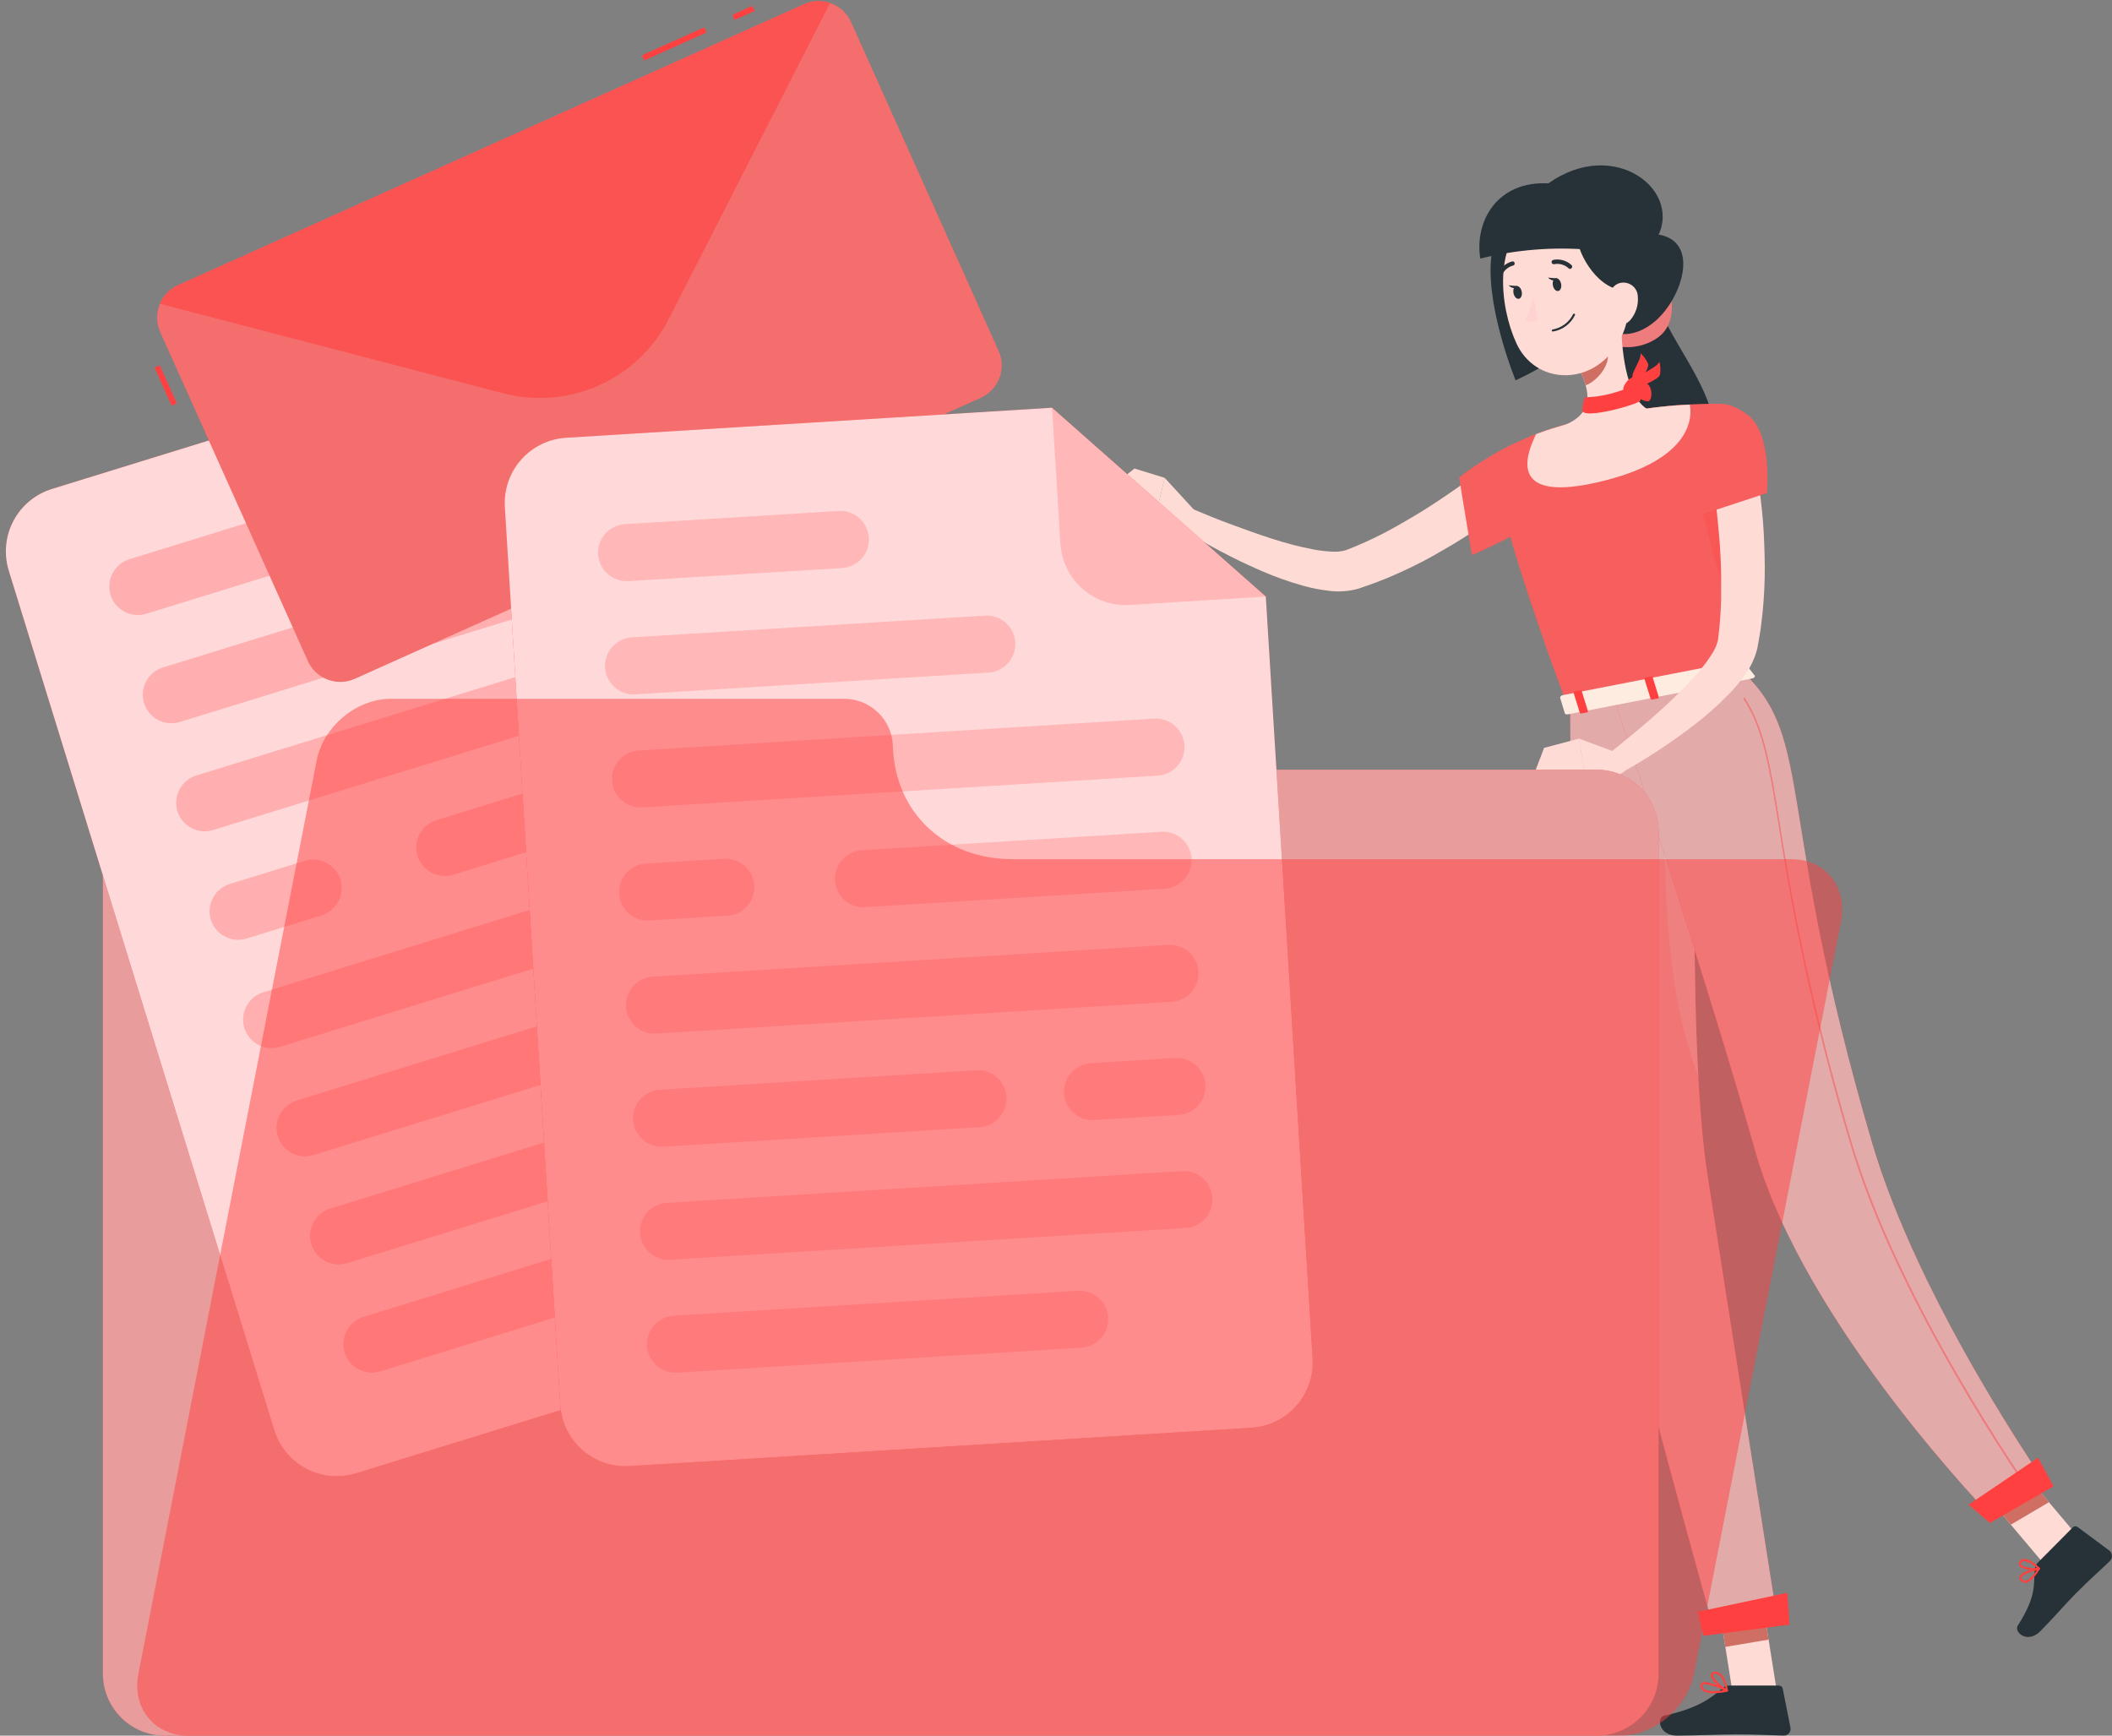 <svg width="174" height="143" viewBox="0 0 174 143" fill="none" xmlns="http://www.w3.org/2000/svg">
<rect x="0" y="0" width="174" height="143" fill="#808080" stroke="none"/>
<path d="M136.863 25.588C137.513 27.766 140.866 31.843 141.13 34.811C141.395 37.778 135.678 42.524 135.678 42.524C135.678 42.524 131.406 28.239 134.081 26.572C136.756 24.905 136.863 25.588 136.863 25.588Z" fill="#263238"/>
<path d="M125.123 41.022C124.11 41.867 123.116 42.578 122.081 43.307C121.045 44.036 119.977 44.7 118.89 45.322C117.8 45.968 116.676 46.555 115.523 47.082C114.938 47.347 114.358 47.607 113.754 47.835C113.457 47.955 113.155 48.071 112.848 48.174L111.92 48.499C111.126 48.721 110.295 48.781 109.477 48.675C108.793 48.595 108.117 48.465 107.452 48.285C106.214 47.942 105.002 47.511 103.825 46.994C101.541 45.997 99.338 44.825 97.235 43.488L98.104 41.872C99.2 42.336 100.324 42.8 101.438 43.205C102.553 43.608 103.677 44.036 104.8 44.384C105.896 44.743 107.013 45.035 108.144 45.257C108.664 45.359 109.19 45.422 109.718 45.447C110.113 45.478 110.509 45.437 110.889 45.327C111.948 44.921 112.984 44.456 113.991 43.934C114.506 43.664 115.017 43.39 115.519 43.093C116.02 42.796 116.531 42.508 117.028 42.201C118.027 41.584 119.002 40.929 119.968 40.256C120.934 39.582 121.895 38.862 122.754 38.18L125.123 41.022Z" fill="#FFDBD5"/>
<path d="M127.575 36.075C126.423 35.174 121.658 38.123 120.214 39.353L121.268 45.73C121.268 45.73 128.118 42.86 128.527 40.9C128.959 38.852 128.434 36.762 127.575 36.075Z" fill="#FF4040"/>
<path opacity="0.2" d="M127.575 36.075C126.423 35.174 121.658 38.123 120.214 39.353L121.268 45.73C121.268 45.73 128.118 42.86 128.527 40.9C128.959 38.852 128.434 36.762 127.575 36.075Z" fill="#D8D8D8"/>
<path d="M143.601 55.37L129.14 58.188C121.668 37.955 123.293 37.291 123.293 37.291C124.344 36.713 125.43 36.201 126.544 35.758L126.739 35.684C127.668 35.345 127.853 35.294 129.089 34.931C131.216 34.425 133.199 34.003 135.655 33.654L136.12 33.589C136.584 33.533 137.007 33.487 137.434 33.445C137.722 33.413 138.01 33.394 138.284 33.376L139.213 33.325C140.801 33.246 141.939 33.269 141.939 33.269C141.497 45.905 142.213 49.532 143.601 55.37Z" fill="#FF4040"/>
<path opacity="0.2" d="M143.601 55.37L129.14 58.188C121.668 37.955 123.293 37.291 123.293 37.291C124.344 36.713 125.43 36.201 126.544 35.758L126.739 35.684C127.668 35.345 127.853 35.294 129.089 34.931C131.216 34.425 133.199 34.003 135.655 33.654L136.12 33.589C136.584 33.533 137.007 33.487 137.434 33.445C137.722 33.413 138.01 33.394 138.284 33.376L139.213 33.325C140.801 33.246 141.939 33.269 141.939 33.269C141.497 45.905 142.213 49.532 143.601 55.37Z" fill="#D8D8D8"/>
<path d="M132.274 27.042C131.345 28.579 134.712 29.29 136.704 27.715C138.297 26.452 137.921 23.536 136.556 22.858C135.19 22.18 132.274 27.042 132.274 27.042Z" fill="#FF4040"/>
<path opacity="0.4" d="M132.274 27.042C131.345 28.579 134.712 29.29 136.704 27.715C138.297 26.452 137.921 23.536 136.556 22.858C135.19 22.18 132.274 27.042 132.274 27.042Z" fill="#D8D8D8"/>
<path d="M146.35 139.124L142.733 139.393L141.409 131.066L145.027 130.797L146.35 139.124Z" fill="#FFDBD5"/>
<path d="M171.938 127.484L168.868 129.416L163.402 122.933L166.472 120.996L171.938 127.484Z" fill="#FFDBD5"/>
<path d="M141.409 131.062L142.143 135.687L145.71 135.088L145.031 130.797L141.409 131.062Z" fill="#CF6F64"/>
<path d="M166.477 121L163.402 122.932L165.669 125.616L168.808 123.763L166.477 121Z" fill="#CF6F64"/>
<path d="M129.362 58.191C129.362 58.191 129.311 86.9 131.657 97.711C134.099 108.959 141.284 134.548 141.284 134.548L146.494 133.874C146.494 133.874 142.421 108.026 140.684 96.847C138.794 84.666 139.955 56.129 139.955 56.129L129.362 58.191Z" fill="#FF4040"/>
<path opacity="0.7" d="M129.362 58.191C129.362 58.191 129.311 86.9 131.657 97.711C134.099 108.959 141.284 134.548 141.284 134.548L146.494 133.874C146.494 133.874 142.421 108.026 140.684 96.847C138.794 84.666 139.955 56.129 139.955 56.129L129.362 58.191Z" fill="#D8D8D8"/>
<path opacity="0.5" d="M139.63 68.853L137.076 66.309C137.174 77.338 137.791 82.785 139.914 88.721C139.579 82.447 139.551 75.025 139.63 68.853Z" fill="#D8D8D8"/>
<path d="M132.957 57.447C132.957 57.447 140.745 81.173 144.609 94.841C148.686 109.26 164.318 125.208 164.318 125.208L168.804 122.616C168.804 122.616 158.123 107.477 154.194 94.023C146.206 66.712 149.49 60.925 143.596 55.371L132.957 57.447Z" fill="#FF4040"/>
<path opacity="0.7" d="M132.957 57.447C132.957 57.447 140.745 81.173 144.609 94.841C148.686 109.26 164.318 125.208 164.318 125.208L168.804 122.616C168.804 122.616 158.123 107.477 154.194 94.023C146.206 66.712 149.49 60.925 143.596 55.371L132.957 57.447Z" fill="#D8D8D8"/>
<path d="M126.835 18.664C128.907 19.356 130.787 24.497 130.866 26.522C130.945 28.547 124.866 31.338 124.866 31.338C124.866 31.338 122.187 24.836 122.934 20.656C123.26 18.84 126.835 18.664 126.835 18.664Z" fill="#263238"/>
<path d="M98.409 42.042L95.953 39.367L95.149 42.72C95.149 42.72 96.896 44.262 98.307 43.733L98.409 42.042Z" fill="#FFDBD5"/>
<path d="M93.464 38.602L91.746 39.967L95.15 42.721L95.954 39.368L93.464 38.602Z" fill="#FFDBD5"/>
<path d="M167.908 128.725L170.778 125.831C170.827 125.782 170.893 125.752 170.963 125.747C171.033 125.742 171.102 125.762 171.159 125.804L173.773 127.745C173.838 127.796 173.891 127.86 173.929 127.932C173.967 128.005 173.99 128.085 173.994 128.168C173.999 128.25 173.987 128.332 173.957 128.409C173.928 128.486 173.883 128.555 173.824 128.613C172.803 129.602 172.264 130.03 171.001 131.302C170.225 132.087 169.171 133.308 168.098 134.39C167.025 135.472 165.897 134.465 166.241 133.926C167.806 131.479 167.527 130.564 167.634 129.319C167.65 129.094 167.747 128.883 167.908 128.725Z" fill="#263238"/>
<path d="M142.49 138.871H146.568C146.64 138.871 146.709 138.896 146.764 138.942C146.819 138.988 146.857 139.051 146.87 139.122L147.511 142.345C147.525 142.424 147.522 142.506 147.501 142.583C147.48 142.661 147.443 142.734 147.391 142.795C147.339 142.857 147.274 142.906 147.201 142.94C147.128 142.974 147.048 142.991 146.967 142.99C145.542 142.967 144.854 142.884 143.062 142.884C141.961 142.884 139.686 142.995 138.162 142.995C136.639 142.995 136.477 141.49 137.103 141.356C139.89 140.743 140.981 139.902 141.896 139.094C142.062 138.952 142.272 138.873 142.49 138.871Z" fill="#263238"/>
<g style="mix-blend-mode:multiply" opacity="0.27">
<path d="M142.407 40.594L140.178 41.922L142.751 51.595C142.189 48.665 142.439 45.447 142.407 40.594Z" fill="#FF4040"/>
</g>
<path d="M129.738 25.494C131.322 26.817 133.621 28.744 136.328 26.492C138.65 24.551 140.276 19.456 136.11 19.271C133.932 19.173 129.738 25.494 129.738 25.494Z" fill="#263238"/>
<path d="M133.565 26.398C133.565 28.59 133.904 32.542 135.655 33.666C135.655 33.666 135.497 35.923 131.568 36.685C127.254 37.526 129.089 34.943 129.089 34.943C131.336 33.922 130.946 32.185 130.203 30.625L133.565 26.398Z" fill="#FFDBD5"/>
<path d="M132.196 28.121L130.208 30.624C130.382 30.986 130.525 31.362 130.635 31.748C131.508 31.442 132.553 30.215 132.465 29.254C132.446 28.863 132.355 28.479 132.196 28.121Z" fill="#CF6F64"/>
<path d="M133.773 21.362C134.238 24.933 134.521 26.433 133.091 28.592C130.941 31.843 126.454 31.634 124.927 28.276C123.533 25.253 123.013 19.917 126.19 17.851C126.888 17.388 127.693 17.112 128.529 17.049C129.364 16.986 130.201 17.137 130.962 17.489C131.722 17.841 132.379 18.382 132.871 19.06C133.364 19.737 133.674 20.53 133.773 21.362Z" fill="#FFDBD5"/>
<path d="M127.57 15.107C125.155 16.82 129.999 17.326 130.004 19.811C130.004 20.837 131.689 24.093 134.086 23.907L136.408 19.783C138.85 15.836 133.078 11.192 127.57 15.107Z" fill="#263238"/>
<path d="M127.57 15.108C123.32 14.885 121.467 18.266 121.955 21.303C124.919 20.564 127.986 20.321 131.029 20.583C136.853 21.178 127.57 15.108 127.57 15.108Z" fill="#263238"/>
<path d="M134.935 24.44C134.994 25.133 134.775 25.822 134.327 26.354C133.728 27.055 132.934 26.642 132.655 25.81C132.418 25.058 132.446 23.79 133.254 23.391C133.433 23.308 133.629 23.271 133.825 23.284C134.021 23.296 134.211 23.357 134.378 23.461C134.545 23.565 134.683 23.709 134.781 23.88C134.878 24.051 134.931 24.244 134.935 24.44Z" fill="#FFDBD5"/>
<path d="M128.615 23.391C128.67 23.679 128.564 23.939 128.378 23.976C128.192 24.013 127.992 23.809 127.937 23.512C127.881 23.215 127.988 22.959 128.174 22.922C128.359 22.885 128.559 23.103 128.615 23.391Z" fill="#263238"/>
<path d="M125.369 24.026C125.424 24.314 125.318 24.578 125.132 24.616C124.946 24.653 124.746 24.448 124.691 24.151C124.635 23.854 124.742 23.599 124.927 23.566C125.113 23.534 125.313 23.733 125.369 24.026Z" fill="#263238"/>
<path d="M125.015 23.568L124.286 23.508C124.286 23.508 124.746 23.977 125.015 23.568Z" fill="#263238"/>
<path d="M126.325 24.355C126.195 25.059 125.97 25.742 125.656 26.385C125.823 26.462 126.004 26.503 126.188 26.503C126.372 26.503 126.553 26.462 126.72 26.385L126.325 24.355Z" fill="#FFD3D2"/>
<path d="M127.932 27.314C127.912 27.314 127.892 27.307 127.877 27.294C127.862 27.282 127.851 27.264 127.848 27.244C127.846 27.233 127.846 27.222 127.849 27.211C127.851 27.2 127.856 27.19 127.862 27.181C127.869 27.172 127.877 27.164 127.887 27.158C127.896 27.152 127.907 27.148 127.918 27.147C128.277 27.084 128.616 26.938 128.908 26.72C129.2 26.502 129.437 26.219 129.599 25.893C129.603 25.882 129.609 25.873 129.617 25.865C129.625 25.857 129.635 25.851 129.645 25.846C129.655 25.842 129.666 25.84 129.678 25.84C129.689 25.84 129.7 25.842 129.71 25.846C129.721 25.851 129.73 25.857 129.738 25.865C129.746 25.873 129.752 25.882 129.757 25.892C129.761 25.903 129.763 25.914 129.763 25.925C129.763 25.936 129.761 25.947 129.757 25.958C129.587 26.312 129.334 26.621 129.019 26.857C128.705 27.093 128.338 27.25 127.95 27.314H127.932Z" fill="#263238"/>
<path d="M129.362 22.159C129.32 22.16 129.278 22.145 129.246 22.117C129.09 21.969 128.901 21.859 128.694 21.798C128.487 21.737 128.269 21.725 128.057 21.764C128.01 21.776 127.961 21.769 127.919 21.744C127.878 21.719 127.848 21.679 127.836 21.632C127.825 21.585 127.832 21.536 127.857 21.494C127.882 21.453 127.922 21.423 127.969 21.411C128.237 21.359 128.513 21.37 128.776 21.445C129.038 21.52 129.279 21.657 129.478 21.843C129.51 21.875 129.528 21.919 129.528 21.964C129.528 22.009 129.51 22.053 129.478 22.085C129.465 22.105 129.448 22.122 129.428 22.134C129.408 22.147 129.386 22.156 129.362 22.159Z" fill="#263238"/>
<path d="M123.571 22.802C123.549 22.807 123.527 22.807 123.506 22.802C123.484 22.793 123.465 22.78 123.449 22.764C123.433 22.748 123.42 22.729 123.411 22.708C123.403 22.686 123.398 22.664 123.398 22.641C123.399 22.618 123.404 22.595 123.413 22.574C123.511 22.32 123.67 22.094 123.874 21.914C124.079 21.733 124.323 21.605 124.588 21.539C124.61 21.534 124.633 21.534 124.655 21.538C124.678 21.543 124.699 21.552 124.718 21.565C124.736 21.578 124.752 21.595 124.764 21.614C124.776 21.634 124.784 21.655 124.787 21.678C124.792 21.7 124.792 21.723 124.788 21.745C124.784 21.767 124.775 21.788 124.762 21.806C124.75 21.825 124.734 21.841 124.715 21.853C124.696 21.866 124.675 21.874 124.653 21.878C124.444 21.935 124.251 22.039 124.09 22.184C123.929 22.328 123.803 22.508 123.724 22.709C123.709 22.737 123.687 22.76 123.66 22.776C123.633 22.793 123.602 22.802 123.571 22.802Z" fill="#263238"/>
<path d="M166.83 130.408C166.751 130.406 166.673 130.385 166.603 130.346C166.534 130.307 166.474 130.252 166.431 130.185C166.398 130.146 166.376 130.099 166.367 130.048C166.358 129.998 166.362 129.946 166.38 129.897C166.542 129.461 167.824 129.182 167.968 129.15C167.985 129.147 168.002 129.149 168.018 129.155C168.033 129.162 168.047 129.173 168.056 129.187C168.066 129.2 168.071 129.217 168.071 129.233C168.071 129.25 168.066 129.266 168.056 129.28C167.806 129.693 167.313 130.385 166.854 130.408H166.83ZM167.801 129.363C167.295 129.493 166.626 129.726 166.542 129.958C166.534 129.979 166.532 130.002 166.537 130.025C166.542 130.047 166.554 130.067 166.57 130.083C166.599 130.131 166.64 130.171 166.689 130.197C166.738 130.224 166.793 130.238 166.849 130.236C167.095 130.223 167.443 129.902 167.801 129.363Z" fill="#FF4040"/>
<path d="M167.592 129.365C167.127 129.365 166.547 129.249 166.375 128.998C166.337 128.941 166.319 128.873 166.325 128.804C166.331 128.736 166.36 128.671 166.408 128.622C166.448 128.57 166.5 128.527 166.558 128.497C166.617 128.467 166.681 128.449 166.747 128.445H166.784C167.304 128.445 168.019 129.147 168.047 129.174C168.058 129.185 168.066 129.198 168.07 129.213C168.074 129.228 168.074 129.243 168.07 129.258C168.066 129.272 168.058 129.285 168.048 129.296C168.037 129.307 168.024 129.314 168.01 129.318C167.873 129.351 167.733 129.367 167.592 129.365ZM166.784 128.617H166.756C166.714 128.619 166.673 128.629 166.636 128.649C166.6 128.668 166.567 128.695 166.542 128.729C166.477 128.817 166.496 128.868 166.519 128.9C166.658 129.114 167.369 129.235 167.806 129.184C167.527 128.9 167.172 128.703 166.784 128.617Z" fill="#FF4040"/>
<path d="M141.158 139.506C140.845 139.533 140.533 139.455 140.271 139.283C140.209 139.235 140.16 139.171 140.129 139.099C140.098 139.027 140.086 138.948 140.094 138.87C140.094 138.823 140.106 138.777 140.129 138.736C140.151 138.696 140.184 138.662 140.224 138.637C140.651 138.387 142.147 139.13 142.314 139.213C142.33 139.222 142.343 139.234 142.351 139.25C142.359 139.266 142.363 139.284 142.36 139.301C142.358 139.319 142.351 139.335 142.339 139.349C142.328 139.362 142.312 139.371 142.295 139.376C141.921 139.454 141.54 139.498 141.158 139.506ZM140.47 138.753C140.416 138.75 140.361 138.761 140.312 138.786C140.297 138.794 140.284 138.807 140.276 138.823C140.267 138.839 140.264 138.857 140.266 138.874C140.261 138.927 140.27 138.979 140.29 139.028C140.31 139.076 140.342 139.119 140.382 139.153C140.614 139.353 141.213 139.385 142.003 139.255C141.524 139.004 141.006 138.834 140.47 138.753Z" fill="#FF4040"/>
<path d="M142.277 139.368H142.244C141.78 139.169 140.884 138.379 140.949 137.975C140.949 137.882 141.032 137.762 141.264 137.738H141.334C142.142 137.738 142.351 139.215 142.36 139.28C142.363 139.296 142.361 139.311 142.355 139.326C142.349 139.341 142.34 139.354 142.328 139.364C142.312 139.37 142.294 139.372 142.277 139.368ZM141.348 137.901H141.297C141.148 137.901 141.139 137.97 141.139 137.989C141.102 138.235 141.715 138.853 142.179 139.127C142.086 138.765 141.85 137.91 141.329 137.91L141.348 137.901Z" fill="#FF4040"/>
<path d="M128.261 22.936L127.532 22.871C127.532 22.871 127.992 23.345 128.261 22.936Z" fill="#263238"/>
<path d="M131.452 39.773C123.682 41.505 126.083 36.806 126.547 35.77L126.742 35.696C127.671 35.357 127.857 35.306 129.092 34.944C131.248 34.362 133.442 33.935 135.659 33.666L136.123 33.601C136.588 33.541 137.01 33.495 137.438 33.457C137.726 33.425 138.013 33.406 138.287 33.388L139.216 33.332C139.374 34.056 139.76 37.93 131.452 39.773Z" fill="#FFDBD5"/>
<path d="M143.647 54.481L144.553 55.652C144.623 55.74 144.525 55.865 144.358 55.898L129.191 58.851C129.061 58.879 128.94 58.851 128.917 58.754L128.531 57.486C128.531 57.398 128.606 57.3 128.745 57.272L143.392 54.421C143.436 54.408 143.483 54.407 143.528 54.417C143.573 54.428 143.614 54.45 143.647 54.481Z" fill="#FFECE0"/>
<path d="M141.999 56.5L142.393 56.426C142.472 56.426 142.523 56.361 142.51 56.31L141.999 54.666C141.999 54.615 141.906 54.592 141.827 54.605L141.437 54.68C141.358 54.68 141.307 54.749 141.321 54.796L141.831 56.445C141.845 56.491 141.924 56.519 141.999 56.5Z" fill="#FF4040"/>
<path d="M133.115 61.979L130.092 60.855L130.556 63.73C130.556 63.73 132.748 64.52 133.867 63.507L133.115 61.979Z" fill="#FFDBD5"/>
<path d="M127.212 61.617L126.492 63.502L130.556 63.73L130.091 60.855L127.212 61.617Z" fill="#FFDBD5"/>
<path d="M130.319 58.778L130.713 58.703C130.788 58.703 130.843 58.638 130.825 58.587L130.314 56.943C130.314 56.892 130.226 56.869 130.147 56.883L129.752 56.957C129.673 56.957 129.622 57.027 129.641 57.073L130.151 58.722C130.165 58.768 130.24 58.796 130.319 58.778Z" fill="#FF4040"/>
<path d="M136.161 57.633L136.551 57.559C136.63 57.559 136.681 57.494 136.667 57.443L136.156 55.799C136.156 55.748 136.063 55.724 135.984 55.738L135.594 55.813C135.515 55.813 135.464 55.882 135.478 55.929L135.989 57.577C136.007 57.604 136.034 57.624 136.065 57.634C136.096 57.644 136.13 57.644 136.161 57.633Z" fill="#FF4040"/>
<path d="M134.508 31.822C134.838 31.697 135.251 32.858 135.149 33.006C134.912 33.345 130.575 34.529 130.38 33.865C130.367 33.505 130.423 33.146 130.542 32.806C130.667 32.584 131.629 32.992 134.508 31.822Z" fill="#FF4040"/>
<path d="M133.774 31.849C133.941 31.463 134.42 30.846 134.838 31.199C135.256 31.552 135.432 32.313 135.158 32.439C134.884 32.564 133.486 32.495 133.774 31.849Z" fill="#FF4040"/>
<path d="M134.661 32.05C134.949 31.744 135.59 31.321 135.882 31.795C136.175 32.268 136.068 33.044 135.771 33.067C135.474 33.09 134.173 32.556 134.661 32.05Z" fill="#FF4040"/>
<path d="M134.819 31.981C134.796 31.734 134.844 31.486 134.959 31.266C135.073 31.046 135.249 30.864 135.465 30.741C135.994 30.398 136.51 30.175 136.714 29.812C136.802 30.152 136.819 30.506 136.765 30.853C136.658 31.35 135.01 31.73 135.121 32.162L134.819 31.981Z" fill="#FF4040"/>
<path d="M134.749 31.955C134.595 31.761 134.501 31.525 134.478 31.278C134.455 31.031 134.504 30.782 134.619 30.562C134.87 29.986 135.186 29.522 135.167 29.113C135.425 29.351 135.632 29.638 135.776 29.959C135.952 30.423 134.777 31.644 135.107 31.951L134.749 31.955Z" fill="#FF4040"/>
<path d="M167.048 122.677C167.039 122.677 167.03 122.674 167.021 122.669C167.013 122.664 167.007 122.657 167.002 122.649C166.895 122.5 156.279 107.352 152.387 94.042C149.847 85.504 147.895 76.803 146.545 67.998C145.742 63.039 145.254 60.043 143.656 57.587C143.646 57.575 143.64 57.56 143.64 57.545C143.64 57.529 143.646 57.514 143.656 57.503C143.667 57.493 143.681 57.488 143.696 57.488C143.71 57.488 143.724 57.493 143.735 57.503C145.352 59.983 145.839 62.987 146.643 67.961C147.999 76.753 149.954 85.442 152.494 93.968C156.381 107.259 166.988 122.389 167.095 122.542C167.103 122.554 167.108 122.567 167.108 122.582C167.108 122.596 167.103 122.61 167.095 122.621C167.094 122.634 167.089 122.647 167.081 122.657C167.072 122.667 167.061 122.674 167.048 122.677Z" fill="#FF4040"/>
<path opacity="0.4" d="M167.048 122.677C167.039 122.677 167.03 122.674 167.021 122.669C167.013 122.664 167.007 122.657 167.002 122.649C166.895 122.5 156.279 107.352 152.387 94.042C149.847 85.504 147.895 76.803 146.545 67.998C145.742 63.039 145.254 60.043 143.656 57.587C143.646 57.575 143.64 57.56 143.64 57.545C143.64 57.529 143.646 57.514 143.656 57.503C143.667 57.493 143.681 57.488 143.696 57.488C143.71 57.488 143.724 57.493 143.735 57.503C145.352 59.983 145.839 62.987 146.643 67.961C147.999 76.753 149.954 85.442 152.494 93.968C156.381 107.259 166.988 122.389 167.095 122.542C167.103 122.554 167.108 122.567 167.108 122.582C167.108 122.596 167.103 122.61 167.095 122.621C167.094 122.634 167.089 122.647 167.081 122.657C167.072 122.667 167.061 122.674 167.048 122.677Z" fill="#D8D8D8"/>
<path d="M147.428 133.854L140.332 134.774L139.867 132.795L147.256 131.23L147.428 133.854Z" fill="#FF4040"/>
<path d="M169.18 122.457L163.946 125.48L162.182 123.971L167.908 120.098L169.18 122.457Z" fill="#FF4040"/>
<path d="M144.618 38.188C144.868 39.478 145.012 40.695 145.152 41.954C145.291 43.212 145.342 44.457 145.379 45.715C145.416 46.984 145.388 48.253 145.296 49.519C145.245 50.155 145.189 50.791 145.101 51.432C145.063 51.748 145.022 52.068 144.961 52.389L144.789 53.373C144.599 54.176 144.25 54.932 143.763 55.598C143.364 56.158 142.923 56.687 142.444 57.181C141.548 58.102 140.586 58.956 139.565 59.736C137.59 61.256 135.5 62.621 133.314 63.818L132.32 62.276C133.249 61.538 134.178 60.776 135.107 60C136.036 59.225 136.918 58.44 137.768 57.623C138.608 56.836 139.4 56 140.141 55.12C140.481 54.712 140.791 54.281 141.07 53.828C141.289 53.499 141.446 53.132 141.534 52.746C141.685 51.619 141.773 50.484 141.799 49.347C141.799 48.767 141.799 48.186 141.799 47.605C141.799 47.025 141.776 46.435 141.748 45.85C141.692 44.68 141.585 43.528 141.46 42.339C141.334 41.15 141.172 39.975 140.995 38.875L144.618 38.188Z" fill="#FFDBD5"/>
<path d="M144.056 34.241C146.039 35.848 145.565 40.622 145.565 40.622L138.878 42.823C138.878 42.823 139.184 37.32 139.519 35.342C139.909 32.987 142.101 32.657 144.056 34.241Z" fill="#FF4040"/>
<path opacity="0.2" d="M144.056 34.241C146.039 35.848 145.565 40.622 145.565 40.622L138.878 42.823C138.878 42.823 139.184 37.32 139.519 35.342C139.909 32.987 142.101 32.657 144.056 34.241Z" fill="#D8D8D8"/>
<path d="M55.712 54.164C55.453 53.038 54.819 52.034 53.915 51.314C53.011 50.595 51.89 50.203 50.734 50.203H13.582C12.227 50.203 10.928 50.741 9.97 51.699C9.012 52.657 8.474 53.957 8.474 55.312V137.891C8.474 139.246 9.012 140.545 9.97 141.503C10.928 142.461 12.227 143 13.582 143H131.54C132.895 143 134.194 142.461 135.152 141.503C136.11 140.545 136.648 139.246 136.648 137.891V68.524C136.648 67.169 136.11 65.87 135.152 64.912C134.194 63.953 132.895 63.415 131.54 63.415H67.336C64.638 63.416 62.019 62.501 59.908 60.821C57.797 59.141 56.318 56.794 55.712 54.164Z" fill="#FF4040"/>
<path opacity="0.6" d="M55.712 54.164C55.453 53.038 54.819 52.034 53.915 51.314C53.011 50.595 51.89 50.203 50.734 50.203H13.582C12.227 50.203 10.928 50.741 9.97 51.699C9.012 52.657 8.474 53.957 8.474 55.312V137.891C8.474 139.246 9.012 140.545 9.97 141.503C10.928 142.461 12.227 143 13.582 143H131.54C132.895 143 134.194 142.461 135.152 141.503C136.11 140.545 136.648 139.246 136.648 137.891V68.524C136.648 67.169 136.11 65.87 135.152 64.912C134.194 63.953 132.895 63.415 131.54 63.415H67.336C64.638 63.416 62.019 62.501 59.908 60.821C57.797 59.141 56.318 56.794 55.712 54.164Z" fill="#D8D8D8"/>
<path opacity="0.22" d="M42.599 28.445L45.91 39.168C46.333 40.533 47.28 41.674 48.543 42.341C49.806 43.008 51.283 43.146 52.648 42.726L63.367 39.414L42.599 28.445Z" fill="#FF4040"/>
<path d="M42.598 28.445L4.285 40.283C3.609 40.491 2.98 40.83 2.435 41.281C1.89 41.732 1.439 42.286 1.108 42.911C0.777 43.537 0.573 44.221 0.507 44.926C0.441 45.63 0.514 46.341 0.723 47.017L22.596 117.828C22.805 118.505 23.145 119.133 23.597 119.678C24.049 120.222 24.603 120.673 25.229 121.003C25.855 121.333 26.539 121.537 27.244 121.603C27.948 121.669 28.659 121.595 29.335 121.386L78.371 106.237C79.047 106.029 79.675 105.689 80.22 105.238C80.764 104.787 81.215 104.233 81.545 103.607C81.876 102.982 82.079 102.298 82.145 101.593C82.211 100.889 82.137 100.179 81.928 99.503L63.352 39.414L42.598 28.445Z" fill="#FF4040"/>
<path opacity="0.8" d="M42.598 28.445L4.285 40.283C3.609 40.491 2.98 40.83 2.435 41.281C1.89 41.732 1.439 42.286 1.108 42.911C0.777 43.537 0.573 44.221 0.507 44.926C0.441 45.63 0.514 46.341 0.723 47.017L22.596 117.828C22.805 118.505 23.145 119.133 23.597 119.678C24.049 120.222 24.603 120.673 25.229 121.003C25.855 121.333 26.539 121.537 27.244 121.603C27.948 121.669 28.659 121.595 29.335 121.386L78.371 106.237C79.047 106.029 79.675 105.689 80.22 105.238C80.764 104.787 81.215 104.233 81.545 103.607C81.876 102.982 82.079 102.298 82.145 101.593C82.211 100.889 82.137 100.179 81.928 99.503L63.352 39.414L42.598 28.445Z" fill="white"/>
<g opacity="0.28">
<path d="M63.213 103.142L31.337 112.987C30.741 113.17 30.096 113.11 29.544 112.819C28.993 112.529 28.578 112.031 28.392 111.436C28.211 110.84 28.273 110.196 28.564 109.646C28.855 109.095 29.353 108.682 29.948 108.496L61.825 98.647C62.421 98.464 63.066 98.525 63.618 98.816C64.17 99.108 64.584 99.606 64.769 100.202C64.95 100.798 64.888 101.442 64.597 101.993C64.306 102.544 63.808 102.957 63.213 103.142Z" fill="#FF4040"/>
</g>
<g opacity="0.28">
<path d="M28.907 45.362L12.05 50.568C11.454 50.75 10.81 50.689 10.258 50.398C9.707 50.108 9.293 49.612 9.105 49.017C8.924 48.42 8.985 47.776 9.277 47.224C9.568 46.673 10.066 46.259 10.661 46.073L27.519 40.867C28.115 40.682 28.76 40.742 29.312 41.033C29.864 41.324 30.278 41.822 30.463 42.418C30.645 43.015 30.583 43.659 30.292 44.211C30 44.762 29.503 45.176 28.907 45.362Z" fill="#FF4040"/>
</g>
<g opacity="0.28">
<path d="M42.663 50.885L14.799 59.49C14.204 59.669 13.563 59.605 13.014 59.314C12.465 59.023 12.054 58.527 11.868 57.934C11.685 57.339 11.746 56.695 12.037 56.144C12.328 55.593 12.825 55.18 13.42 54.995L41.284 46.389C41.88 46.206 42.524 46.266 43.076 46.557C43.628 46.848 44.042 47.345 44.228 47.94C44.408 48.538 44.344 49.183 44.051 49.734C43.758 50.286 43.259 50.699 42.663 50.885Z" fill="#FF4040"/>
</g>
<g opacity="0.28">
<path d="M58.221 55.848L17.558 68.387C16.963 68.57 16.319 68.509 15.768 68.219C15.217 67.928 14.804 67.431 14.618 66.836C14.437 66.24 14.498 65.596 14.788 65.044C15.079 64.493 15.575 64.079 16.17 63.892L56.832 51.353C57.428 51.171 58.071 51.232 58.622 51.523C59.172 51.813 59.586 52.31 59.772 52.904C59.955 53.5 59.895 54.144 59.604 54.696C59.313 55.248 58.816 55.662 58.221 55.848Z" fill="#FF4040"/>
</g>
<g opacity="0.28">
<path d="M60.974 64.765L37.336 72.07C36.74 72.251 36.096 72.189 35.546 71.898C34.995 71.606 34.582 71.109 34.397 70.514C34.215 69.918 34.276 69.275 34.567 68.725C34.857 68.174 35.354 67.76 35.948 67.574L59.586 60.269C60.182 60.089 60.826 60.151 61.377 60.442C61.929 60.734 62.343 61.23 62.53 61.825C62.712 62.421 62.65 63.065 62.358 63.616C62.067 64.166 61.569 64.579 60.974 64.765Z" fill="#FF4040"/>
</g>
<g opacity="0.28">
<path d="M26.498 75.418L20.316 77.327C19.72 77.51 19.076 77.45 18.524 77.159C17.973 76.869 17.558 76.371 17.372 75.776C17.189 75.179 17.25 74.534 17.542 73.983C17.833 73.431 18.332 73.017 18.928 72.832L25.109 70.923C25.705 70.741 26.349 70.802 26.9 71.093C27.452 71.383 27.866 71.88 28.053 72.474C28.234 73.071 28.172 73.715 27.88 74.266C27.589 74.817 27.092 75.231 26.498 75.418Z" fill="#FF4040"/>
</g>
<g opacity="0.28">
<path d="M63.733 73.688L23.07 86.25C22.474 86.431 21.83 86.37 21.279 86.078C20.729 85.787 20.315 85.289 20.13 84.694C19.947 84.099 20.008 83.455 20.299 82.904C20.589 82.353 21.086 81.94 21.681 81.755L62.344 69.192C62.94 69.011 63.583 69.072 64.133 69.362C64.684 69.653 65.098 70.15 65.284 70.744C65.467 71.34 65.407 71.984 65.116 72.536C64.825 73.088 64.328 73.502 63.733 73.688Z" fill="#FF4040"/>
</g>
<g opacity="0.28">
<path d="M50.794 87.453L25.824 95.167C25.228 95.349 24.585 95.288 24.034 94.997C23.484 94.707 23.07 94.21 22.884 93.616C22.702 93.02 22.763 92.376 23.054 91.825C23.344 91.273 23.841 90.859 24.435 90.672L49.406 82.958C50.003 82.776 50.647 82.838 51.199 83.129C51.75 83.421 52.164 83.918 52.35 84.514C52.533 85.11 52.472 85.754 52.18 86.305C51.889 86.856 51.39 87.269 50.794 87.453Z" fill="#FF4040"/>
</g>
<g opacity="0.28">
<path d="M66.487 82.607L59.823 84.664C59.226 84.846 58.582 84.784 58.03 84.493C57.479 84.201 57.065 83.704 56.879 83.109C56.697 82.513 56.759 81.869 57.05 81.318C57.342 80.767 57.839 80.354 58.434 80.169L65.099 78.112C65.694 77.929 66.338 77.989 66.889 78.28C67.44 78.571 67.853 79.068 68.038 79.663C68.221 80.259 68.161 80.903 67.87 81.455C67.58 82.007 67.082 82.421 66.487 82.607Z" fill="#FF4040"/>
</g>
<g opacity="0.28">
<path d="M69.241 91.534L28.588 104.073C27.991 104.256 27.346 104.195 26.794 103.903C26.242 103.611 25.829 103.113 25.643 102.517C25.461 101.921 25.522 101.277 25.814 100.726C26.105 100.174 26.604 99.761 27.199 99.577L67.857 87.015C68.454 86.835 69.098 86.897 69.649 87.188C70.2 87.48 70.615 87.977 70.802 88.571C70.895 88.868 70.929 89.181 70.901 89.491C70.873 89.801 70.783 90.102 70.638 90.377C70.493 90.653 70.295 90.897 70.055 91.095C69.816 91.294 69.539 91.443 69.241 91.534Z" fill="#FF4040"/>
</g>
<path d="M70.114 1.816L82.272 28.909C82.588 29.616 82.611 30.42 82.336 31.144C82.061 31.868 81.51 32.453 80.805 32.773L29.228 55.923C28.521 56.24 27.717 56.264 26.993 55.988C26.269 55.713 25.683 55.162 25.365 54.456L13.202 27.363C12.884 26.655 12.859 25.85 13.135 25.124C13.41 24.399 13.962 23.812 14.669 23.494L66.246 0.344C66.954 0.028 67.759 0.006 68.484 0.282C69.209 0.558 69.795 1.109 70.114 1.816Z" fill="#FF4040"/>
<path opacity="0.3" d="M70.114 1.816L82.272 28.909C82.588 29.616 82.611 30.42 82.336 31.144C82.061 31.868 81.51 32.453 80.805 32.773L29.228 55.923C28.521 56.24 27.717 56.264 26.993 55.988C26.269 55.713 25.683 55.162 25.365 54.456L13.202 27.363C12.884 26.655 12.859 25.85 13.135 25.124C13.41 24.399 13.962 23.812 14.669 23.494L66.246 0.344C66.954 0.028 67.759 0.006 68.484 0.282C69.209 0.558 69.795 1.109 70.114 1.816Z" fill="#D8D8D8"/>
<path d="M61.985 0.479L60.337 1.219L60.527 1.642L62.175 0.903L61.985 0.479Z" fill="#FF4040"/>
<path d="M58.028 2.249L52.889 4.555L53.079 4.978L58.218 2.673L58.028 2.249Z" fill="#FF4040"/>
<path d="M13.156 30.095L12.732 30.285L14.14 33.42L14.564 33.23L13.156 30.095Z" fill="#FF4040"/>
<path opacity="0.6" d="M68.386 0.247L55.086 26.3C53.852 28.715 51.831 30.636 49.356 31.747C46.882 32.857 44.103 33.09 41.479 32.407L13.174 25.028C13.464 24.349 13.997 23.802 14.669 23.495L66.246 0.345C66.921 0.043 67.686 0.008 68.386 0.247Z" fill="#FF4040"/>
<path d="M86.669 33.594L46.648 36.064C45.941 36.106 45.249 36.287 44.612 36.597C43.975 36.907 43.405 37.339 42.935 37.869C42.465 38.399 42.105 39.017 41.874 39.687C41.643 40.356 41.547 41.065 41.59 41.772L46.155 115.742C46.198 116.449 46.38 117.141 46.69 117.778C47.001 118.415 47.434 118.985 47.965 119.454C48.496 119.924 49.115 120.284 49.785 120.514C50.455 120.743 51.165 120.839 51.872 120.794L103.095 117.632C103.802 117.589 104.493 117.408 105.129 117.097C105.765 116.787 106.333 116.355 106.802 115.825C107.27 115.294 107.629 114.677 107.859 114.008C108.088 113.338 108.183 112.63 108.139 111.924L104.284 49.151L86.669 33.594Z" fill="#FF4040"/>
<path opacity="0.8" d="M86.669 33.594L46.648 36.064C45.941 36.106 45.249 36.287 44.612 36.597C43.975 36.907 43.405 37.339 42.935 37.869C42.465 38.399 42.105 39.017 41.874 39.687C41.643 40.356 41.547 41.065 41.59 41.772L46.155 115.742C46.198 116.449 46.38 117.141 46.69 117.778C47.001 118.415 47.434 118.985 47.965 119.454C48.496 119.924 49.115 120.284 49.785 120.514C50.455 120.743 51.165 120.839 51.872 120.794L103.095 117.632C103.802 117.589 104.493 117.408 105.129 117.097C105.765 116.787 106.333 116.355 106.802 115.825C107.27 115.294 107.629 114.677 107.859 114.008C108.088 113.338 108.183 112.63 108.139 111.924L104.284 49.151L86.669 33.594Z" fill="white"/>
<g opacity="0.22">
<path d="M89.089 111.039L55.787 113.096C55.165 113.132 54.554 112.92 54.088 112.507C53.621 112.093 53.337 111.512 53.298 110.89C53.262 110.269 53.473 109.658 53.886 109.191C54.298 108.724 54.878 108.438 55.499 108.397L88.801 106.344C89.423 106.307 90.035 106.518 90.502 106.93C90.969 107.343 91.254 107.923 91.295 108.545C91.332 109.168 91.121 109.78 90.707 110.248C90.294 110.715 89.712 111 89.089 111.039Z" fill="#FF4040"/>
</g>
<g opacity="0.22">
<path d="M69.38 46.802L51.765 47.88C51.143 47.915 50.533 47.704 50.066 47.292C49.599 46.88 49.313 46.3 49.271 45.678C49.236 45.056 49.448 44.444 49.861 43.977C50.274 43.51 50.855 43.225 51.477 43.185L69.092 42.098C69.714 42.061 70.325 42.272 70.791 42.684C71.258 43.097 71.542 43.678 71.581 44.299C71.621 44.923 71.411 45.537 70.998 46.006C70.586 46.475 70.004 46.762 69.38 46.802Z" fill="#FF4040"/>
</g>
<g opacity="0.22">
<path d="M81.445 55.414L52.341 57.207C51.718 57.245 51.106 57.035 50.639 56.622C50.171 56.209 49.886 55.628 49.847 55.006C49.81 54.383 50.021 53.771 50.435 53.303C50.848 52.836 51.43 52.551 52.053 52.512L81.152 50.719C81.775 50.681 82.387 50.892 82.854 51.304C83.322 51.717 83.606 52.298 83.646 52.92C83.683 53.543 83.472 54.154 83.06 54.621C82.647 55.089 82.067 55.374 81.445 55.414Z" fill="#FF4040"/>
</g>
<g opacity="0.22">
<path d="M95.391 63.907L52.917 66.526C52.293 66.564 51.679 66.353 51.21 65.94C50.741 65.526 50.455 64.944 50.414 64.32C50.377 63.698 50.588 63.087 51.001 62.621C51.413 62.154 51.994 61.87 52.616 61.831L95.094 59.207C95.716 59.171 96.327 59.383 96.794 59.797C97.26 60.21 97.544 60.791 97.583 61.413C97.62 62.033 97.411 62.644 97 63.111C96.59 63.578 96.012 63.864 95.391 63.907Z" fill="#FF4040"/>
</g>
<g opacity="0.22">
<path d="M95.967 73.223L71.275 74.746C70.653 74.783 70.041 74.572 69.574 74.16C69.106 73.747 68.821 73.167 68.781 72.545C68.743 71.922 68.953 71.31 69.366 70.843C69.778 70.375 70.36 70.091 70.982 70.051L95.674 68.528C96.297 68.49 96.909 68.7 97.376 69.113C97.844 69.525 98.129 70.107 98.168 70.729C98.205 71.351 97.994 71.963 97.582 72.43C97.169 72.897 96.589 73.182 95.967 73.223Z" fill="#FF4040"/>
</g>
<g opacity="0.22">
<path d="M59.948 75.441L53.488 75.841C52.867 75.877 52.256 75.666 51.789 75.254C51.323 74.841 51.039 74.261 50.999 73.639C50.962 73.017 51.173 72.406 51.586 71.938C51.998 71.471 52.579 71.186 53.2 71.145L59.66 70.746C60.283 70.71 60.894 70.922 61.361 71.335C61.829 71.749 62.114 72.33 62.154 72.952C62.19 73.574 61.978 74.185 61.565 74.651C61.151 75.118 60.57 75.402 59.948 75.441Z" fill="#FF4040"/>
</g>
<g opacity="0.22">
<path d="M96.543 82.539L54.064 85.158C53.442 85.195 52.831 84.984 52.363 84.572C51.896 84.159 51.611 83.579 51.57 82.957C51.535 82.334 51.746 81.723 52.16 81.256C52.573 80.789 53.154 80.504 53.776 80.463L96.25 77.844C96.873 77.807 97.485 78.019 97.953 78.432C98.42 78.845 98.705 79.427 98.744 80.05C98.781 80.671 98.57 81.282 98.157 81.749C97.745 82.216 97.164 82.5 96.543 82.539Z" fill="#FF4040"/>
</g>
<g opacity="0.22">
<path d="M80.726 92.867L54.64 94.478C54.018 94.514 53.406 94.302 52.939 93.889C52.472 93.476 52.187 92.895 52.146 92.272C52.111 91.65 52.323 91.039 52.736 90.573C53.149 90.107 53.73 89.823 54.352 89.783L80.438 88.172C81.06 88.136 81.671 88.348 82.137 88.761C82.603 89.175 82.887 89.756 82.927 90.378C82.965 91 82.754 91.611 82.342 92.078C81.929 92.545 81.348 92.829 80.726 92.867Z" fill="#FF4040"/>
</g>
<g opacity="0.22">
<path d="M97.114 91.86L90.148 92.287C89.526 92.324 88.915 92.113 88.449 91.7C87.982 91.288 87.698 90.707 87.659 90.086C87.621 89.463 87.831 88.851 88.244 88.383C88.656 87.916 89.238 87.631 89.86 87.592L96.826 87.165C97.448 87.126 98.061 87.337 98.528 87.749C98.996 88.162 99.28 88.743 99.32 89.366C99.355 89.988 99.144 90.6 98.73 91.067C98.317 91.534 97.736 91.819 97.114 91.86Z" fill="#FF4040"/>
</g>
<g opacity="0.22">
<path d="M97.69 101.176L55.216 103.795C54.594 103.832 53.982 103.621 53.515 103.209C53.048 102.796 52.763 102.216 52.722 101.594C52.685 100.972 52.896 100.36 53.308 99.893C53.721 99.426 54.301 99.141 54.923 99.1L97.402 96.481C98.023 96.444 98.635 96.655 99.101 97.067C99.567 97.48 99.852 98.06 99.891 98.682C99.929 99.304 99.719 99.917 99.306 100.384C98.894 100.852 98.312 101.136 97.69 101.176Z" fill="#FF4040"/>
</g>
<path opacity="0.22" d="M86.67 33.594L87.362 44.795C87.405 45.501 87.587 46.192 87.897 46.828C88.207 47.464 88.64 48.033 89.17 48.501C89.7 48.97 90.317 49.33 90.986 49.56C91.655 49.79 92.363 49.886 93.069 49.843L104.285 49.151L86.67 33.594Z" fill="#FF4040"/>
<path opacity="0.5" d="M73.564 61.535C73.557 60.998 73.443 60.468 73.227 59.977C73.012 59.485 72.7 59.041 72.311 58.672C71.921 58.303 71.462 58.015 70.959 57.826C70.456 57.638 69.921 57.552 69.385 57.574H32.186C29.367 57.574 26.613 59.863 26.084 62.682L11.404 137.892C10.856 140.711 12.695 143 15.514 143H133.472C136.291 143 139.021 140.715 139.574 137.892L151.681 75.894C152.229 73.071 150.39 70.786 147.571 70.786H83.386C77.814 70.786 73.755 66.95 73.564 61.535Z" fill="#FF4040"/>
</svg>
